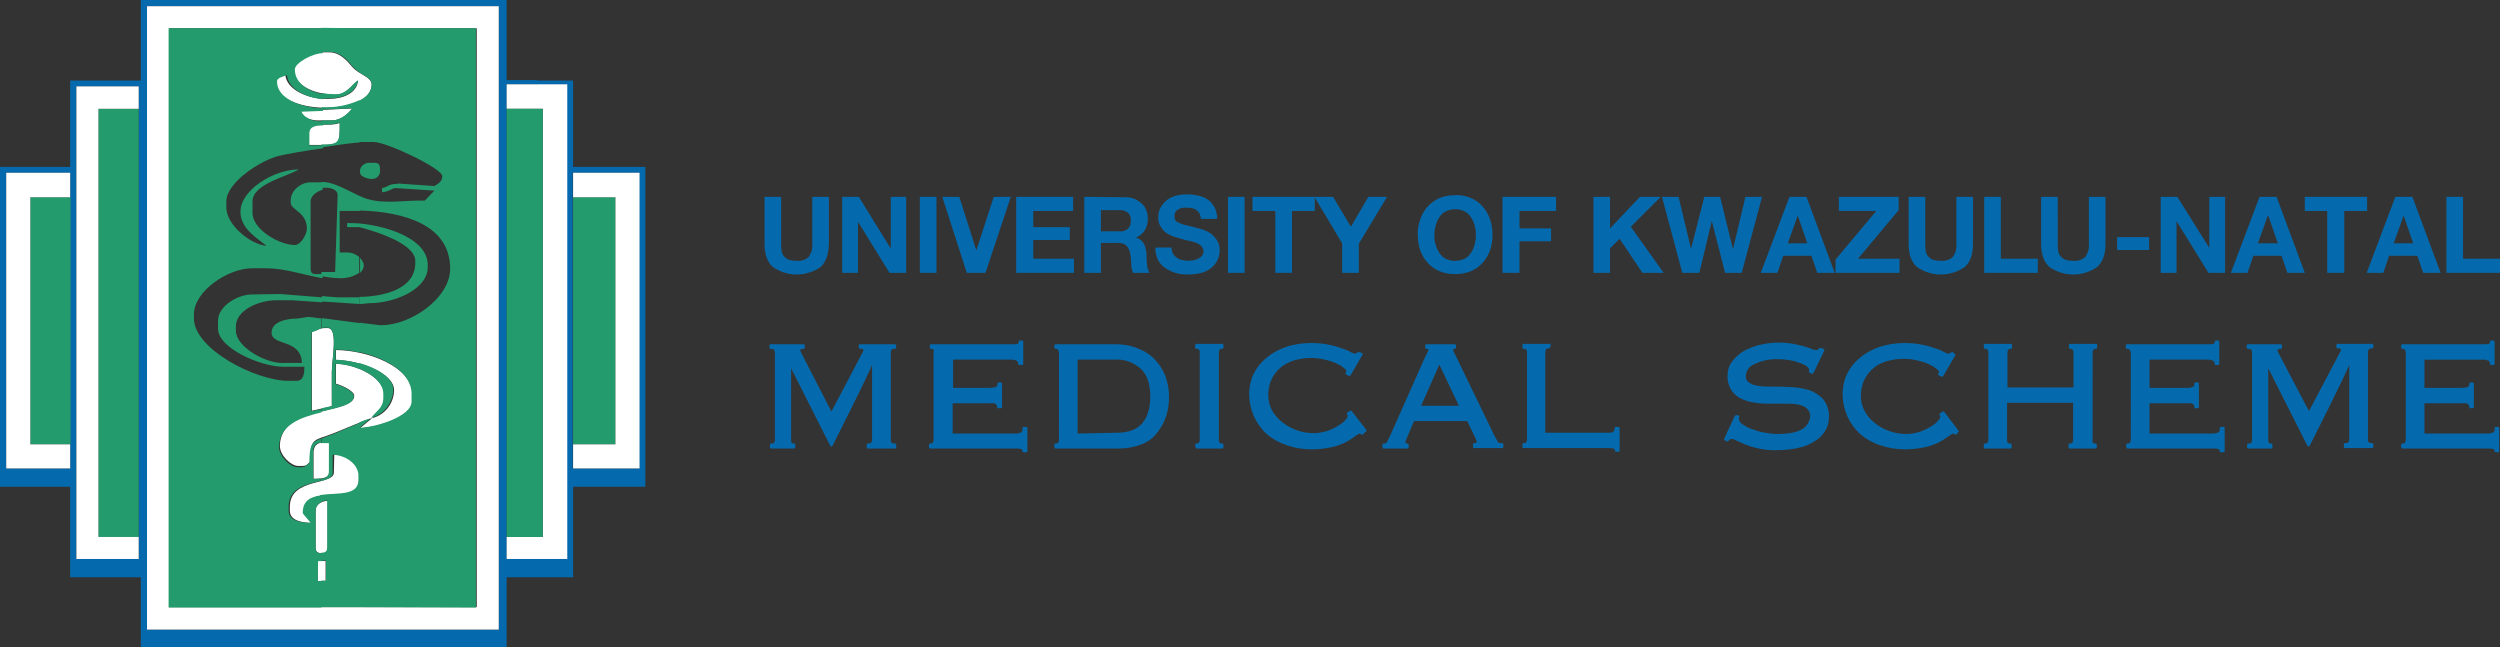 <?xml version="1.0" encoding="utf-8"?>
<!-- Generator: Adobe Illustrator 20.1.0, SVG Export Plug-In . SVG Version: 6.00 Build 0)  -->
<svg version="1.1" id="Layer_1" xmlns="http://www.w3.org/2000/svg" xmlns:xlink="http://www.w3.org/1999/xlink" x="0px" y="0px"
	 viewBox="0 0 602 155.9" style="enable-background:new 0 0 602 155.9;" xml:space="preserve">
<rect x="0" y="0" width="602" height="155.9" fill="#333333" stroke="none"/>
<style type="text/css">
	.st0{fill:#056AAD;}
	.st1{fill:#FFFFFF;}
	.st2{fill:#239B6C;}
</style>
<g>
	<path class="st0" d="M16.9,41.6v71.2H1.5V41.6H16.9z M16.9,19.4v20.8H0v77h16.9V139h9v-4.4h-7.5V20.8h7.5v-1.4L16.9,19.4z
		 M153.9,41.6v71.2h-16V41.6H153.9z M129.2,19.4v1h7.3v114.2h-7.2v4.4h8.7v-21.8h17.4v-77H138V19.4L129.2,19.4z M120.1,1.5v150.1
		H35.4V1.5H120.1z M33.9,0v19.4h-8v1.4h7.5v113.8h-7.5v4.4h8v16.9H122V139h7.3v-4.4H122V20.3h7.3v-1H122V0H33.9z"/>
	<path class="st1" d="M70.7,16.5c0,4.4,5.5,6.3,10.2,6.3c2.5,0,3.8-2.3,5.3-3.4c-0.2,3-3.6,4.4-6.8,4.4h-1c-4.1,0-9.4-2.1-9.7-5.8
		c-0.9,0.2-2.4,0.5-2.4,1.4c0,8.6,23.2,8.5,23.2,1c0-1.9-3-2.4-4.6-4.2c-1.3-1.5-3-3.6-5.6-3.6h-1.9C74.8,12.6,70.7,15,70.7,16.5"/>
	<path class="st1" d="M72.2,26.7c0.4,1.2,2.2,2.3,4.3,2.3h3.4c2.4,0,4.3-1.9,5.3-3.4v0.5L72.2,26.7z"/>
	<path class="st1" d="M114.8,6.8v139.4H40.7V6.8H114.8z M77.8,1.5H35.4v150.1h84.7V1.5H77.8z"/>
	<path class="st1" d="M74.1,32v2.9H77c5,0,4.8-0.4,4.8-5.3C79.4,30.7,74.1,28.9,74.1,32"/>
	<path class="st2" d="M86.7,41.6c0,0.9,1.8,1.5,2.9,1.5c1,0,1.9-0.8,1.9-1.8c0,0,0-0.1,0-0.1v-0.5c0-1.1-0.3-1.5-1.5-1.5h-1.4
		C87.4,39.4,86.5,40.4,86.7,41.6C86.7,41.6,86.7,41.6,86.7,41.6"/>
	<polygon class="st1" points="122,26.2 130.7,26.2 130.7,129.3 122,129.3 122,134.6 136.6,134.6 136.6,20.3 122,20.3 	"/>
	<path class="st1" d="M75.1,79.9v19l4.8-1.1v-8.2c0-3,1.6-10.6-1-10.6h-0.5C76.7,79,76.7,79.5,75.1,79.9"/>
	<path class="st1" d="M89.6,100.7l-2.9,2.4c3.9-0.1,12.6-2.7,12.6-6.3v-1.9c0-6.6-10.9-10.6-18.4-10.6v2.4c5.3,0,14,3,14,7.3
		C94.8,97.2,92.7,99.9,89.6,100.7"/>
	<rect x="7.3" y="47.5" class="st2" width="9.7" height="59.5"/>
	<rect x="138" y="47.5" class="st2" width="10.2" height="59.5"/>
	<path class="st1" d="M89.6,100.7c1.1-1.7,2.9-2.3,2.9-4.8v-1c0-4-7-7.3-11.6-7.3v4.8c1.2,0.3,4.4,1.7,4.4,2.9
		c0,4.6-17.9,2.1-17.9,12.1c0,2.3,2.7,4.8,4.4,4.8h1c1.1,0,1.1-0.4,1.9-1c0-6,0.9-5,5.7-6.9C82.4,103.5,88.2,101,89.6,100.7"/>
	<polygon class="st1" points="1.5,41.6 1.5,112.8 16.9,112.8 16.9,107 7.3,107 7.3,47.5 16.9,47.5 16.9,41.6 	"/>
	<polygon class="st1" points="138,47.5 148.2,47.5 148.2,107 138,107 138,112.8 154,112.8 154,41.6 138,41.6 	"/>
	<path class="st1" d="M75.5,108.5v6.8c1.9,0,3.9-0.1,3.9-1.9v-6.8h-1.9c-1,0-1.9,0.8-1.9,1.8C75.5,108.4,75.5,108.4,75.5,108.5"/>
	<path class="st1" d="M80.4,113.8c0,3.1-10.6,1.2-10.6,8.2v1c0,2.3,2.8,2.9,5.3,2.9c-0.4-0.6-1.9-2.1-1.9-2.4
		c0-7.6,13.6-1.5,13.6-7.8v-1c0-3.1-3.2-5.3-6.3-5.3L80.4,113.8z"/>
	<polygon class="st2" points="33.4,134.6 33.4,26.2 23.7,26.2 23.7,129.3 33.4,129.3 	"/>
	<rect x="122" y="26.2" class="st2" width="8.7" height="103.1"/>
	<path class="st1" d="M76,123v8.7c0,1.1,0.3,1.5,1.5,1.5s1.4-0.3,1.4-1.5v-11.1C77.4,120.7,76,121.4,76,123"/>
	<polygon class="st1" points="33.4,134.6 33.4,129.3 23.7,129.3 23.7,26.2 33.4,26.2 33.4,20.8 18.4,20.8 18.4,134.6 	"/>
	<rect x="76.5" y="135.1" class="st1" width="1.9" height="4.8"/>
	<g>
		<path class="st2" d="M86.6,62L86.6,62c0,0.1,0,0.1,0.1,0.1v3.6c0.6-0.5,0.9-1.2,0.9-1.9C87.5,63.1,87.1,62.5,86.6,62z"/>
		<path class="st2" d="M86.6,6.8L86.6,6.8l-9.2-0.1v0.1h0.1v5.7h1.9c2.6,0,4.3,2,5.6,3.6c0.5,0.5,1,1,1.6,1.3v0.1
			c1.4,0.9,2.9,1.5,2.9,2.8c0,1.7-1.1,3-2.9,3.9v-0.1l0,0c-2.9,1.3-6,1.9-9.2,1.7v0c0,0,0,0,0.1,0v0.6l7.3-0.3
			c-1.1,1.4-2.8,2.9-5,2.9h-2.4v0h0.1v1c1.5,0,3.2,0,4.3-0.5c0,4.7,0.1,5.3-4.4,5.3v0h0v0.7c3.8-0.6,7.5-1.1,9.2-1.2v-0.1h0.5h2.9
			c3.2,0,16.5,6.4,16.5,8.2c0,1.4-1.1,1.9-1.9,2.4l-8.7-0.6l-0.5,0.1c-1.8,0-1.7,0.6-3.4,1v1c2-0.2,2.4-1.1,3.4-1l9.2,0.6l-2.3,2.4
			c-5.2-0.1-9.5,0.9-13.9-0.4c-0.6-0.2-1.2-0.4-1.8-0.7v0c-2.9-1.3-6.1-3.4-9.2-3.4v1.5c0,0,0,0,0,0v0c0.3-0.1,0.7-0.1,1-0.1
			c1.4,0,3,0.5,2.9,1.9l-0.6,18.4h-3.3v1c1.6,0.3,3.2,0.5,4.8,0.5c1.6,0,3.1-0.5,4.4-1.4v-0.1c0,0,0,0-0.1,0.1v-3.7
			c-0.8-0.7-1.8-1.1-2.8-1.1h-1.9V50.8h3.4h1.5v-0.1c10.7,0.3,21.7,3.5,21.7,14c0,7.1-9.5,13.6-16.5,13.6h-0.5l-4.8-0.6v0.1
			l-9.1-1.2V79c0,0,0,0-0.1,0c0.3-0.1,0.6-0.1,1-0.1h0.5c2.6,0,1,7.7,1,10.7v8.2l-2.4,0.5v0l0,0v0.8c4-1,7.7-1.6,7.7-3.7
			c0-1.2-3.1-2.6-4.4-2.9v-4.9c2,0.1,4,0.5,5.8,1.3v-0.1c3.1,1.3,5.7,3.5,5.7,6v1c0,2.5-1.7,3.1-2.9,4.8c3.1-0.8,5.2-3.6,5.3-6.8
			c0-2.9-4-5.2-8.2-6.4v0.1c-1.9-0.5-3.8-0.8-5.7-0.9v-2.4c2,0,3.9,0.2,5.8,0.7v-0.1c6.3,1.4,12.5,4.9,12.5,10v1.9
			c0,3.6-8.6,6.2-12.5,6.3V103l2.7-2.3c-1,0.3-1.9,0.6-2.8,1v0.2c-2.2,0.9-5,2.1-6.4,2.7c-1.1,0.4-2,0.7-2.7,1v1c0,0,0,0-0.1,0v0.1
			h1.9v6.8c0,1.2-0.8,1.7-1.9,1.8v0.6c0,0,0,0-0.1,0v0c1.6-0.5,2.9-0.9,2.9-2v-4.4c2.9,0.1,5.8,1.9,6.2,4.6v0.5v1
			c0,3.9-5.2,3-9.2,3.6v0.1c-2.4,0.4-4.2,1.3-4.2,4.2c0,0.3,1.5,1.8,1.9,2.4c-2.6,0-5.3-0.6-5.3-2.9v-1c0-4.6,4.5-5.4,7.7-6.2v-0.6
			c0,0,0,0,0.1,0v0c-0.6,0.1-1.3,0.1-1.9,0.1v-6.8c0-1,0.8-1.9,1.8-1.9c0,0,0.1,0,0.1,0v-1c0,0,0,0,0.1,0v0
			c-2.3,0.8-2.9,1.4-2.9,5.9c-0.9,0.6-0.9,1-1.9,1h-1c-1.7,0-4.4-2.6-4.4-4.8c0-5.5,5.3-7.2,10.2-8.4v0c0,0,0,0,0,0v-0.8l-2.4,0.5
			v-19c1.2-0.3,1.6-0.7,2.4-0.9c0,0,0,0,0,0v-2.4l0.1,0v0l-3.3-0.4l-2.5,0.4c-2.8,0-6.3,0.8-6.3,3.4c0,3.3,7.1,1.4,7.3,7.3h-4.8
			c-4.1,0-11.1-3.9-11.1-7.8v-1c0-3.9,5.5-6.3,9.7-6.3h3.9l7.2,0.5v-1.2l0,0v0l-10.1-0.8l-6.8,0.1c-3.6,0-8.2,2.9-8.2,6.3v1.9
			c0,4.9,10.6,9.2,15.5,9.2h5.3c0,1.7-0.2,3.4-1.9,3.4h-1.9c-8,0-22.8-7.7-22.8-15v-1c0-5.6,8.2-11.1,14-11.1h3.4
			c4.5,0,9,1.6,13.6,2.4v-1h-1.5c-1.1,0-1.4-0.3-1.4-1.5v-16c0-1.3,1.4-2.4,2.9-2.8V44c0,0,0,0,0,0v-0.1h-2.9
			c-2.3,0-4.8,1.9-4.8,4.4v0.5c0,1.8,3.9,2.2,3.9,6.3c0,1.2-1.4,3.9-2.9,3.9c-3.8,0-10.2-3.8-10.2-7.7v-2.8c0-4.3,8.8-6.1,11.1-7.7
			c-5.9,0-14,4.9-14,10.2c0,4.1,4.1,6.4,6.3,8.2c-3.9-0.3-9.7-5.1-9.7-9.2v-1.5c0-4.6,8.4-10,12.8-11c1.7-0.4,6.1-1.2,10.5-1.8v0
			c0,0,0,0,0,0v-0.7h-3.3v-2.9c0-1.7,1.6-1.9,3.4-1.9v0c0,0-0.1,0-0.1,0v-1h-0.9c-2.1,0-3.9-1.2-4.3-2.3l5.3-0.2v0l-0.1,0v-0.6
			c-5.6-0.2-11.1-2.4-11.1-6.5c0-0.9,1.6-1.2,2.4-1.5c0.3,3.4,4.8,5.5,8.7,5.8v-1.2c-3.6-0.7-6.8-2.6-6.8-6c0-1.5,4.2-3.9,6.8-3.9
			v-0.1h-0.1V6.8H40.6v139.5h36.8v-0.1h9.1l28.1,0.1V6.8H86.6z M86.6,101.8L86.6,101.8C86.6,101.8,86.6,101.8,86.6,101.8L86.6,101.8
			z M78.4,139.8h-1v0.1h-0.9l0.1-4.8h1V135h0.9V139.8z M78.8,131.6c0,1.1-0.3,1.5-1.5,1.5v0.1c-1,0-1.3-0.4-1.3-1.4V123
			c0-0.9,0.6-1.8,1.5-2.1v-0.1c0.4-0.2,0.9-0.3,1.3-0.3V131.6z M86.6,103C86.6,103,86.6,103,86.6,103L86.6,103L86.6,103z"/>
		<polygon class="st2" points="86.6,73.2 86.6,73.1 86.6,73.1 86.6,71.6 81.3,71.6 77.5,71.3 77.5,72.6 77.4,72.6 77.4,72.6 		"/>
		<path class="st2" d="M78.4,23.7h1c3.1,0,6.5-1.4,6.8-4.4c-1.5,1.1-2.8,3.4-5.3,3.4c-1.1,0-2.3-0.1-3.4-0.3v1.3l-0.1,0
			C77.8,23.7,78.1,23.7,78.4,23.7z"/>
		<path class="st2" d="M89.4,100.7C89.4,100.7,89.4,100.6,89.4,100.7c0.1-0.1,0.1-0.1,0.1-0.1C89.5,100.6,89.5,100.6,89.4,100.7
			L89.4,100.7z"/>
		<path class="st2" d="M86.6,71.7v1.5H87l2-0.2c6,0,14-3.3,14-8.7v-0.5c0-6.1-9.2-9.3-16.5-10c0,0-2-0.1-2.9-0.1v1h2.9
			c0,0,13.5,3.2,13.5,8.1v0.5c0,6.2-7.2,8.1-13.6,8.2L86.6,71.7L86.6,71.7L86.6,71.7z"/>
	</g>
	<path class="st0" d="M199.6,58.8V47.4h-4v11.4c0.1,1.1-0.2,2.1-0.8,3c-0.8,0.8-1.9,1.1-3,1c-0.7,0-1.4-0.1-2-0.3
		c-0.4-0.2-0.8-0.5-1.1-0.9c-0.3-0.4-0.5-0.8-0.5-1.3c-0.1-0.5-0.1-1-0.1-1.5V47.4h-4v11.4c0,2.5,0.7,4.3,2,5.5
		c3.5,2.4,8,2.4,11.5,0C198.9,63.1,199.5,61.3,199.6,58.8"/>
	<polygon class="st0" points="202.8,47.4 202.8,65.7 206.6,65.7 206.6,53.4 206.6,53.4 214.2,65.7 218.2,65.7 218.2,47.4 
		214.5,47.4 214.5,59.7 214.4,59.7 206.8,47.4 	"/>
	<rect x="221.5" y="47.4" class="st0" width="4" height="18.3"/>
	<polygon class="st0" points="237.3,65.7 243.4,47.4 239.3,47.4 235.1,60.3 235.1,60.3 231,47.4 226.9,47.4 232.8,65.7 	"/>
	<polygon class="st0" points="244.7,47.4 244.7,65.7 258.6,65.7 258.6,62.3 248.8,62.3 248.8,57.8 257.6,57.8 257.6,54.7 
		248.8,54.7 248.8,50.8 258.4,50.8 258.4,47.4 	"/>
	<path class="st0" d="M261.1,47.4v18.3h4v-7.2h4c0.8-0.1,1.6,0.2,2.2,0.7c0.5,0.6,0.8,1.3,0.9,2.1c0.1,0.7,0.2,1.5,0.2,2.3
		c0,0.7,0.2,1.4,0.4,2.1h4c-0.2-0.3-0.3-0.6-0.4-0.9c-0.1-0.4-0.2-0.8-0.2-1.2s-0.1-0.8-0.1-1.2s0-0.7,0-1c0-0.5-0.1-0.9-0.2-1.4
		c-0.1-0.4-0.2-0.9-0.4-1.2c-0.2-0.4-0.5-0.7-0.8-1c-0.4-0.3-0.8-0.5-1.2-0.6l0,0c0.9-0.3,1.7-1,2.2-1.8c0.5-0.9,0.7-1.8,0.7-2.8
		c0-0.7-0.1-1.3-0.4-2c-0.2-0.6-0.6-1.2-1.1-1.6c-0.5-0.5-1.1-0.8-1.7-1.1c-0.7-0.3-1.5-0.4-2.2-0.4L261.1,47.4z M265.1,55.7v-5.1
		h4.4c0.7-0.1,1.5,0.2,2.1,0.6c0.5,0.5,0.8,1.2,0.7,1.9c0.1,0.7-0.2,1.5-0.7,2c-0.6,0.5-1.3,0.7-2.1,0.6L265.1,55.7z"/>
	<path class="st0" d="M282.1,59.6h-3.9c0,1,0.2,2,0.6,2.9c0.4,0.8,1,1.5,1.7,2c0.8,0.5,1.6,0.9,2.5,1.2c1,0.3,2,0.4,3,0.4
		c1.1,0,2.2-0.1,3.3-0.4c0.9-0.2,1.7-0.7,2.4-1.2c0.6-0.5,1.1-1.1,1.5-1.9c0.3-0.7,0.5-1.5,0.5-2.3c0-0.9-0.2-1.8-0.7-2.5
		c-0.4-0.6-0.9-1.2-1.5-1.6c-0.6-0.4-1.2-0.7-1.8-0.9c-0.6-0.2-1.1-0.3-1.4-0.4l-2.8-0.7c-0.6-0.1-1.1-0.3-1.7-0.6
		c-0.3-0.1-0.6-0.3-0.8-0.6c-0.1-0.3-0.2-0.6-0.2-0.9c0-0.4,0.1-0.7,0.2-1c0.2-0.3,0.4-0.5,0.6-0.6c0.3-0.2,0.6-0.3,0.9-0.4
		c0.3-0.1,0.7-0.1,1-0.1c0.5,0,0.9,0,1.4,0.1c0.4,0.1,0.8,0.2,1.1,0.4c0.3,0.2,0.6,0.5,0.8,0.8c0.2,0.4,0.3,0.9,0.4,1.4h3.9
		c0-0.9-0.2-1.9-0.6-2.7c-0.4-0.7-0.9-1.4-1.6-1.9c-0.7-0.5-1.5-0.8-2.4-1c-0.9-0.2-1.8-0.3-2.7-0.3c-0.8,0-1.7,0.1-2.5,0.3
		c-0.8,0.2-1.5,0.5-2.2,1c-0.6,0.5-1.2,1.1-1.6,1.8c-0.4,0.7-0.6,1.6-0.6,2.4c0,0.7,0.1,1.5,0.5,2.1c0.3,0.6,0.7,1.1,1.2,1.5
		c0.5,0.4,1.1,0.7,1.8,1c0.7,0.2,1.3,0.4,2,0.6c0.7,0.2,1.3,0.4,2,0.5c0.6,0.1,1.2,0.3,1.7,0.5c0.5,0.2,0.9,0.4,1.2,0.8
		c0.3,0.3,0.5,0.8,0.5,1.2c0,0.4-0.1,0.8-0.4,1.1c-0.2,0.3-0.5,0.5-0.9,0.7c-0.4,0.2-0.8,0.3-1.2,0.4c-0.4,0-0.8,0.1-1.2,0.1
		c-0.5,0-1-0.1-1.5-0.2c-0.5-0.1-0.9-0.3-1.3-0.6c-0.4-0.3-0.7-0.6-0.9-1C282.3,60.7,282.1,60.2,282.1,59.6"/>
	<rect x="295.7" y="47.4" class="st0" width="4" height="18.3"/>
	<polygon class="st0" points="307.1,50.8 307.1,65.7 311.1,65.7 311.1,50.8 316.6,50.8 316.6,47.4 301.6,47.4 301.6,50.8 	"/>
	<polygon class="st0" points="323.2,58.6 323.2,65.7 327.2,65.7 327.2,58.7 334,47.4 329.5,47.4 325.3,54.6 321,47.4 316.5,47.4 	
		"/>
	<path class="st0" d="M341.4,56.6c0,1.3,0.2,2.5,0.6,3.7c0.4,1.1,1,2.1,1.8,3c0.8,0.9,1.7,1.5,2.8,2c1.2,0.5,2.5,0.7,3.8,0.7
		c1.3,0,2.6-0.2,3.8-0.7c1.1-0.5,2-1.1,2.8-2c0.8-0.9,1.4-1.9,1.8-3c0.4-1.2,0.6-2.5,0.6-3.7c0-1.3-0.2-2.6-0.6-3.8
		c-0.4-1.1-1-2.2-1.8-3.1c-0.8-0.9-1.8-1.6-2.8-2c-1.2-0.5-2.5-0.8-3.8-0.7c-1.3,0-2.6,0.2-3.8,0.7c-1.1,0.5-2,1.2-2.8,2
		c-0.8,0.9-1.4,1.9-1.8,3.1C341.6,54,341.3,55.3,341.4,56.6 M345.4,56.6c0-0.8,0.1-1.6,0.3-2.3c0.2-0.7,0.5-1.4,0.9-2
		c0.4-0.6,0.9-1.1,1.5-1.4c1.5-0.7,3.2-0.7,4.6,0c0.6,0.3,1.1,0.8,1.5,1.4c0.4,0.6,0.7,1.3,0.9,2c0.2,0.8,0.3,1.5,0.3,2.3
		c0,0.8-0.1,1.5-0.3,2.3c-0.2,0.7-0.5,1.4-0.9,2c-0.4,0.6-0.9,1.1-1.5,1.4c-1.5,0.7-3.2,0.7-4.6,0c-0.6-0.3-1.1-0.8-1.5-1.4
		c-0.4-0.6-0.7-1.3-0.9-2C345.4,58.1,345.4,57.4,345.4,56.6"/>
	<polygon class="st0" points="361.8,47.4 361.8,65.7 365.9,65.7 365.9,58.1 373.5,58.1 373.5,55 365.9,55 365.9,50.8 374.7,50.8 
		374.7,47.4 	"/>
	<polygon class="st0" points="383.7,47.4 383.7,65.7 387.7,65.7 387.7,59.8 390,57.5 395.5,65.7 400.6,65.7 392.7,54.6 399.9,47.4 
		394.9,47.4 387.7,55 387.7,47.4 	"/>
	<polygon class="st0" points="419.4,65.7 424.3,47.4 420.3,47.4 417.3,60 417.3,60 414.2,47.4 410.4,47.4 407.2,59.9 407.2,59.9 
		404.2,47.4 400.2,47.4 405.1,65.7 409.2,65.7 412.2,53.2 412.2,53.2 415.4,65.7 	"/>
	<path class="st0" d="M430.9,47.4l-6.9,18.3h4l1.4-4.1h6.8l1.4,4.1h4.2L435,47.4H430.9z M430.5,58.6l2.4-6.7h0l2.3,6.7H430.5z"/>
	<polygon class="st0" points="442,62.5 442,65.7 457.4,65.7 457.4,62.3 447.4,62.3 457.2,50.6 457.2,47.4 442.8,47.4 442.8,50.8 
		451.8,50.8 	"/>
	<path class="st0" d="M475.1,58.8V47.4h-4v11.4c0.1,1.1-0.2,2.1-0.8,3c-0.8,0.8-1.9,1.1-3,1c-0.7,0-1.4-0.1-2-0.3
		c-0.4-0.2-0.8-0.5-1.1-0.9c-0.3-0.4-0.5-0.8-0.5-1.3c-0.1-0.5-0.1-1-0.1-1.5V47.4h-4v11.4c0,2.5,0.7,4.3,2,5.5
		c3.5,2.4,8,2.4,11.5,0C474.4,63.1,475.1,61.3,475.1,58.8"/>
	<polygon class="st0" points="477.8,47.4 477.8,65.7 490.7,65.7 490.7,62.3 481.8,62.3 481.8,47.4 	"/>
	<path class="st0" d="M507,58.8V47.4h-4v11.4c0.1,1.1-0.2,2.1-0.8,3c-0.8,0.8-1.9,1.1-3,1c-0.7,0-1.4-0.1-2-0.3
		c-0.4-0.2-0.8-0.5-1.1-0.9c-0.3-0.4-0.5-0.8-0.5-1.3c-0.1-0.5-0.1-1-0.1-1.5V47.4h-4v11.4c0,2.5,0.7,4.3,2,5.5
		c3.5,2.4,8,2.4,11.5,0C506.3,63.1,507,61.3,507,58.8"/>
	<rect x="509.8" y="57.1" class="st0" width="7.7" height="3.1"/>
	<polygon class="st0" points="520.3,47.4 520.3,65.7 524.1,65.7 524.1,53.4 524.2,53.4 531.8,65.7 535.8,65.7 535.8,47.4 532,47.4 
		532,59.7 532,59.7 524.3,47.4 	"/>
	<path class="st0" d="M544.1,47.4l-6.9,18.3h4l1.4-4.1h6.8l1.4,4.1h4.2l-6.8-18.3H544.1z M543.7,58.6l2.4-6.7h0.1l2.3,6.7H543.7z"/>
	<polygon class="st0" points="560.4,50.8 560.4,65.7 564.5,65.7 564.5,50.8 570,50.8 570,47.4 555,47.4 555,50.8 	"/>
	<path class="st0" d="M576.8,47.4l-6.9,18.3h4l1.4-4.1h6.8l1.4,4.1h4.2l-6.8-18.3H576.8z M576.4,58.6l2.4-6.7l0,0l2.3,6.7H576.4z"/>
	<polygon class="st0" points="589.1,47.4 589.1,65.7 602,65.7 602,62.3 593.1,62.3 593.1,47.4 	"/>
	<path class="st0" d="M190.5,88.7V106c0,0.2,0,0.4,0.1,0.6c0.1,0.1,0.2,0.2,0.6,0.2c0.2,0,0.3,0.1,0.3,0.3v0.6
		c0,0.2-0.1,0.3-0.3,0.3h-5.5c-0.2,0-0.3-0.1-0.3-0.3v-0.6c0-0.2,0.1-0.3,0.3-0.3c0.5,0,0.7-0.1,0.7-0.2c0.1-0.2,0.2-0.4,0.2-0.6
		V84.8c0-0.2-0.1-0.4-0.2-0.6c-0.1-0.1-0.3-0.2-0.8-0.2c-0.2,0-0.3-0.1-0.3-0.3v-0.5c0-0.2,0.1-0.3,0.3-0.3h7.9
		c0.2,0,0.3,0.1,0.3,0.3v0.5c0,0.2-0.1,0.3-0.3,0.3l0,0c-0.7,0-0.8,0.2-0.8,0.3c0,0.1,0.1,0.3,0.1,0.4l7.4,14.4l7.6-14.4l0.1-0.3
		c0-0.1,0-0.2-0.1-0.3c-0.2-0.1-0.5-0.2-0.7-0.1c-0.2,0-0.3-0.1-0.3-0.3v-0.5c0-0.2,0.1-0.3,0.3-0.3h8.4c0.2,0,0.3,0.1,0.3,0.3v0.5
		c0,0.2-0.1,0.3-0.3,0.3l0,0c-0.5,0-0.7,0.1-0.8,0.2c-0.1,0.2-0.2,0.4-0.2,0.6v21.2c0,0.2,0,0.4,0.2,0.6c0.1,0.1,0.3,0.2,0.8,0.2
		c0.2,0,0.3,0.1,0.3,0.3v0.6c0,0.2-0.1,0.3-0.3,0.3H209c-0.2,0-0.3-0.1-0.3-0.3v-0.6c0-0.2,0.1-0.3,0.3-0.3c0.5,0,0.7-0.1,0.8-0.2
		c0.1-0.2,0.2-0.4,0.2-0.6V87.8c-0.4,1.5-9.5,19.5-9.5,19.5c-0.1,0.3-0.4,0.3-0.6,0L190.5,88.7z"/>
	<path class="st0" d="M224.8,84.2c-0.1-0.1-0.2-0.2-0.6-0.2c-0.2,0-0.3-0.1-0.3-0.3v-0.5c0-0.2,0.1-0.3,0.3-0.3h19.5
		c0.5,0,0.9,0,1.4-0.1c0.1-0.1,0.2-0.3,0.2-0.5c0-0.2,0.1-0.3,0.3-0.3h0.5c0.2,0,0.3,0.1,0.3,0.3v5.3c0,0.2-0.1,0.3-0.3,0.3h-0.6
		c-0.2,0-0.3-0.1-0.3-0.3c0-0.3-0.1-0.5-0.3-0.7c-0.4-0.2-0.8-0.3-1.2-0.3h-14.2v6.8h9.1c0.4,0,0.8-0.1,1.2-0.2
		c0.3-0.1,0.4-0.4,0.4-0.8c0-0.2,0.1-0.3,0.3-0.3h0.5c0.2,0,0.3,0.1,0.3,0.3v5.6c0,0.2-0.1,0.3-0.3,0.3h-0.6c-0.2,0-0.3-0.1-0.3-0.3
		c0-0.3-0.1-0.5-0.3-0.7c-0.4-0.2-0.8-0.3-1.2-0.2h-9.2v7.3h15.3c0.4,0,0.9-0.1,1.2-0.3c0.3-0.3,0.4-0.6,0.3-1
		c0-0.2,0.1-0.3,0.3-0.3h0.6c0.2,0,0.3,0.1,0.3,0.3v5.5c0,0.2-0.1,0.3-0.3,0.3h-0.6c-0.2,0-0.3-0.1-0.3-0.3c0-0.3-0.2-0.6-1.3-0.6
		h-20.9c-0.2,0-0.3-0.1-0.3-0.3v-0.6c0-0.2,0.1-0.3,0.3-0.3c0.4,0,0.6-0.1,0.6-0.2c0.1-0.2,0.2-0.4,0.2-0.6V84.8
		C224.9,84.6,224.8,84.3,224.8,84.2"/>
	<path class="st0" d="M254.8,84.2c-0.1-0.1-0.2-0.2-0.6-0.2c-0.2,0-0.3-0.1-0.3-0.3v-0.5c0-0.2,0.1-0.3,0.3-0.3h14.5
		c1.8,0,3.6,0.3,5.3,1c1.5,0.6,2.9,1.4,4,2.6c1.1,1.1,2,2.5,2.6,4c0.6,1.6,0.9,3.3,0.9,5c0,1.7-0.2,3.4-0.8,5
		c-0.5,1.5-1.3,2.8-2.3,4c-1,1.2-2.3,2.1-3.8,2.6c-1.6,0.6-3.4,0.9-5.1,0.9h-15.3c-0.2,0-0.3-0.1-0.3-0.3v-0.6
		c0-0.2,0.1-0.3,0.3-0.3c0.4,0,0.6-0.1,0.6-0.2c0.1-0.2,0.2-0.4,0.2-0.6V84.8C254.9,84.6,254.8,84.3,254.8,84.2 M269.1,104.2
		c2.7,0,4.6-0.8,5.9-2.2c1.3-1.5,2-3.7,2-6.6s-0.8-5.2-2.3-6.6c-1.8-1.6-4.1-2.4-6.5-2.2h-8.7v17.8L269.1,104.2z"/>
	<path class="st0" d="M287.8,107.1c0-0.2,0.1-0.3,0.3-0.3c0.4,0,0.6-0.1,0.6-0.2c0.1-0.2,0.2-0.4,0.2-0.6V84.8c0-0.2,0-0.4-0.2-0.6
		c-0.1-0.1-0.2-0.2-0.6-0.2c-0.2,0-0.3-0.1-0.3-0.3v-0.6c0-0.2,0.1-0.3,0.3-0.3h6.2c0.2,0,0.3,0.1,0.3,0.3v0.6
		c0,0.2-0.1,0.3-0.3,0.3c-0.4,0-0.6,0.1-0.6,0.2c-0.1,0.2-0.2,0.4-0.2,0.6V106c0,0.2,0,0.5,0.2,0.6c0.1,0.1,0.2,0.2,0.6,0.2
		c0.2,0,0.3,0.1,0.3,0.3v0.6c0,0.2-0.1,0.3-0.3,0.3h-6.1c-0.2,0-0.3-0.1-0.3-0.3L287.8,107.1z"/>
	<path class="st0" d="M328.2,104.6c-0.1,0.1-0.3,0.1-0.4,0c-0.1-0.1-0.3-0.2-0.5-0.2l-0.8,0.5c-0.7,0.5-1.4,1-2.1,1.4
		c-1.1,0.6-2.2,1-3.4,1.3c-1.7,0.4-3.4,0.6-5.1,0.6c-2.1,0-4.1-0.3-6.1-1c-1.8-0.6-3.4-1.5-4.8-2.7c-2.7-2.5-4.2-6-4.2-9.6
		c0-1.6,0.3-3.2,1-4.7c0.7-1.5,1.7-2.8,3-3.9c1.4-1.2,3-2.1,4.7-2.7c2-0.7,4.1-1,6.2-1c1.4,0,2.8,0.1,4.2,0.4
		c1.1,0.2,2.2,0.5,3.2,0.9c0.8,0.2,1.5,0.5,2.2,0.9c0.3,0.2,0.7,0.3,1.1,0.4l0.4-0.3c0.1-0.1,0.3-0.2,0.4-0.1L328,85
		c0.1,0.1,0.2,0.3,0.1,0.4l-2.9,5c-0.1,0.1-0.2,0.2-0.4,0.1l-0.6-0.3c-0.2-0.1-0.2-0.2-0.2-0.4c0-0.1,0-0.1,0.1-0.1
		c0.1-0.1,0.1-0.2,0.1-0.4c0-0.1-0.1-0.3-0.6-0.7c-0.5-0.5-1.2-0.8-1.8-1.1c-0.9-0.4-1.8-0.7-2.8-0.9c-1.1-0.3-2.3-0.4-3.4-0.4
		c-1.3,0-2.5,0.2-3.7,0.5c-1.2,0.3-2.3,0.9-3.3,1.6c-1,0.8-1.7,1.7-2.3,2.8c-0.6,1.2-0.9,2.6-0.9,4c0,1.3,0.3,2.6,0.9,3.7
		c0.6,1.1,1.5,2.1,2.5,2.9c1.1,0.8,2.2,1.5,3.5,1.9c1.3,0.5,2.7,0.7,4.1,0.7c1,0,2.1-0.2,3.1-0.5c0.9-0.3,1.8-0.7,2.6-1.2
		c0.7-0.4,1.3-0.8,1.8-1.4c0.5-0.5,0.6-0.8,0.6-1c0-0.2,0-0.3-0.1-0.4c-0.1-0.1-0.1-0.3,0-0.4c0,0,0.1,0,0.1-0.1l0.6-0.4
		c0.1-0.1,0.3,0,0.4,0.1l3.5,4.5c0.1,0.1,0.1,0.3-0.1,0.4c0,0,0,0,0,0L328.2,104.6z"/>
	<path class="st0" d="M338.6,105.9c-0.1,0.2-0.2,0.4-0.2,0.7c0.1,0.1,0.3,0.2,0.5,0.2c0.2,0,0.3,0.1,0.3,0.3v0.6
		c0,0.2-0.1,0.3-0.3,0.3l0,0h-5.7c-0.2,0-0.3-0.1-0.3-0.3v-0.6c0-0.2,0.1-0.3,0.3-0.3c0.1,0,0.3,0,0.4,0c0.3-0.2,0.5-0.5,0.6-0.8
		l0.6-1.2l8.4-18.9l0.6-1.2c0.1-0.2,0.1-0.3,0.2-0.5c0-0.1,0-0.2-0.5-0.2c-0.2,0-0.3-0.1-0.3-0.3v-0.5c0-0.2,0.1-0.3,0.3-0.3h6.8
		c0.2,0,0.3,0.1,0.3,0.3v0.5c0,0.2-0.1,0.3-0.3,0.3c-0.4,0-0.4,0.1-0.4,0.2c0,0.2,0.1,0.4,0.2,0.6l0.6,1.2l9,18.6l0.7,1.3
		c0.1,0.2,0.2,0.4,0.4,0.6c0.1,0.1,0.2,0.2,0.3,0.2c0.2,0,0.4,0,0.6,0c0.2,0,0.3,0.1,0.3,0.3v0.6c0,0.2-0.1,0.3-0.3,0.3H355
		c-0.2,0-0.3-0.1-0.3-0.3l0,0V107c0-0.2,0.1-0.3,0.3-0.3c0.2,0,0.4,0,0.5-0.1c0,0,0.1-0.1,0.1-0.3c0-0.1,0-0.2-0.1-0.3l-0.5-1.1
		l-1.7-3.5h-12.8l-1.5,3.5L338.6,105.9z M346.6,87.8l-4.4,9.9h9.1L346.6,87.8z"/>
	<path class="st0" d="M373.2,83.6c0,0.2-0.1,0.3-0.3,0.3c-0.4,0-0.6,0.1-0.6,0.2c-0.1,0.2-0.2,0.5-0.2,0.8v19.3h15.4
		c1,0,1.3-0.4,1.3-1.1c0-0.2,0.1-0.3,0.3-0.3h0.6c0.2,0,0.3,0.1,0.3,0.3v5.4c0,0.2-0.1,0.3-0.3,0.3h-0.5c-0.2,0-0.3-0.1-0.3-0.3
		c0-0.3-0.2-0.6-1.3-0.6h-20.7c-0.2,0-0.3-0.1-0.3-0.3v-0.6c0-0.2,0.1-0.3,0.3-0.3c0.4,0,0.6-0.1,0.6-0.2c0.1-0.2,0.2-0.4,0.2-0.6
		V84.8c0-0.2,0-0.4-0.2-0.6c-0.1-0.1-0.2-0.2-0.6-0.2c-0.2,0-0.3-0.1-0.3-0.3v-0.6c0-0.2,0.1-0.3,0.3-0.3h6.2c0.2,0,0.3,0.1,0.3,0.3
		V83.6z"/>
	<path class="st0" d="M418.7,100c0.1,0.1,0.2,0.3,0.1,0.4c-0.1,0.2-0.1,0.3-0.1,0.5c0.1,0.5,0.3,0.9,0.7,1.1
		c0.6,0.5,1.3,0.9,2.1,1.2c1,0.4,2,0.7,3,0.9c1.1,0.2,2.2,0.4,3.3,0.4c3,0,5-0.4,6.2-1.2c1.1-0.6,1.8-1.8,1.9-3.1
		c0-0.5-0.1-1-0.5-1.5c-0.3-0.4-0.7-0.7-1.2-0.9c-0.6-0.3-1.3-0.4-1.9-0.5c-0.8-0.1-1.6-0.1-2.4-0.1h-4.6c-1.5,0-3-0.2-4.5-0.6
		c-1.3-0.4-2.5-1-3.4-2c-1-1.2-1.5-2.7-1.4-4.2c0-1.1,0.3-2.3,1-3.2c0.7-1,1.6-1.8,2.6-2.5c1.2-0.7,2.5-1.2,3.9-1.6
		c1.6-0.4,3.2-0.6,4.8-0.6c1.2,0,2.4,0.1,3.5,0.3c1,0.2,1.9,0.4,2.6,0.6s1.3,0.4,1.8,0.6c0.3,0.2,0.7,0.2,1,0.3c0.2,0,0.4,0,0.5-0.1
		l0.5-0.4c0.1-0.1,0.2-0.1,0.3,0l0.6,0.2c0.2,0.1,0.2,0.3,0.2,0.4c0,0,0,0,0,0l-2.6,5.4c-0.1,0.2-0.2,0.2-0.4,0.2c0,0,0,0-0.1,0
		l-0.5-0.3c-0.1-0.1-0.2-0.2-0.1-0.4c0-0.2,0-0.3,0-0.5c0,0-0.1-0.2-0.4-0.5c-0.5-0.4-1-0.6-1.5-0.8c-0.8-0.3-1.6-0.6-2.4-0.7
		c-1-0.2-2-0.3-3-0.3c-2-0.1-4,0.3-5.9,1.2c-1.2,0.5-2,1.6-2,2.9c0,0.4,0.1,0.9,0.4,1.2c0.3,0.3,0.8,0.6,1.2,0.8
		c0.6,0.2,1.3,0.3,1.9,0.4c0.8,0.1,1.6,0.1,2.5,0.1c1.5,0,3,0,4.6,0.1c1.5,0,3,0.3,4.5,0.7c1.3,0.4,2.5,1.2,3.5,2.2
		c1,1.3,1.5,2.8,1.4,4.5c0,1.1-0.3,2.1-0.8,3c-0.6,1-1.4,1.9-2.4,2.5c-1.2,0.8-2.5,1.4-3.9,1.7c-1.7,0.4-3.5,0.6-5.3,0.6
		c-2.6,0.1-5.2-0.4-7.6-1.3c-0.9-0.4-1.6-0.7-2.2-1c-0.4-0.2-0.8-0.4-1.2-0.4c-0.3,0-0.6,0.2-0.8,0.5c-0.1,0.1-0.3,0.1-0.4,0.1
		l-0.5-0.3c-0.1-0.1-0.2-0.3-0.1-0.4l2.5-5.4c0.1-0.2,0.2-0.2,0.4-0.2c0,0,0,0,0,0L418.7,100z"/>
	<path class="st0" d="M471.1,104.6c-0.1,0.1-0.3,0.1-0.4,0c-0.1-0.1-0.3-0.2-0.5-0.2l-0.8,0.5c-0.7,0.5-1.4,1-2.1,1.4
		c-1.1,0.6-2.2,1-3.4,1.3c-1.7,0.4-3.4,0.6-5.1,0.6c-2.1,0-4.1-0.3-6.1-1c-1.8-0.6-3.4-1.5-4.8-2.7c-2.7-2.5-4.2-6-4.2-9.6
		c0-1.6,0.3-3.2,1-4.7c0.7-1.5,1.7-2.8,3-3.9c1.4-1.2,3-2.1,4.7-2.7c2-0.7,4.1-1,6.2-1c1.4,0,2.8,0.1,4.2,0.4
		c1.1,0.2,2.2,0.5,3.2,0.9c0.8,0.2,1.5,0.5,2.2,0.9c0.3,0.2,0.7,0.3,1.1,0.4l0.5-0.3c0.1-0.1,0.3-0.2,0.4-0.1l0.5,0.4
		c0.1,0.1,0.2,0.3,0.1,0.4l-2.9,5c-0.1,0.1-0.3,0.2-0.4,0.1l-0.6-0.3c-0.2-0.1-0.2-0.2-0.2-0.4c0-0.1,0.1-0.1,0.1-0.1
		c0.1-0.1,0.1-0.2,0.1-0.4c0-0.1-0.1-0.3-0.6-0.7c-0.6-0.5-1.2-0.8-1.8-1.1c-0.9-0.4-1.8-0.7-2.8-0.9c-1.1-0.3-2.3-0.4-3.4-0.4
		c-1.3,0-2.5,0.2-3.7,0.5c-1.2,0.3-2.3,0.8-3.3,1.6c-1,0.8-1.7,1.7-2.3,2.8c-0.6,1.2-0.9,2.6-0.9,4c0,1.3,0.3,2.6,0.9,3.7
		c0.6,1.1,1.5,2.1,2.5,2.9c1,0.8,2.2,1.5,3.5,1.9c1.3,0.5,2.7,0.7,4.1,0.7c1,0,2.1-0.2,3.1-0.5c0.9-0.3,1.8-0.7,2.6-1.2
		c0.7-0.4,1.3-0.8,1.8-1.4c0.5-0.5,0.6-0.8,0.6-1c0-0.2,0-0.3-0.1-0.4c-0.1-0.1-0.1-0.3,0-0.4c0,0,0.1,0,0.1-0.1l0.6-0.4
		c0.1-0.1,0.3,0,0.4,0.1l3.4,4.5c0.1,0.1,0.1,0.3-0.1,0.4c0,0,0,0,0,0L471.1,104.6z"/>
	<path class="st0" d="M504,106.6c0,0.1,0.2,0.2,0.6,0.2c0.2,0,0.3,0.1,0.3,0.3v0.6c0,0.2-0.1,0.3-0.3,0.3h-6.2
		c-0.2,0-0.3-0.1-0.3-0.3v-0.6c0-0.2,0.1-0.3,0.3-0.3c0.4,0,0.6-0.1,0.6-0.2c0.1-0.2,0.2-0.4,0.2-0.6v-9h-15.9v9
		c0,0.2,0,0.5,0.2,0.6c0.1,0.1,0.2,0.2,0.6,0.2c0.2,0,0.3,0.1,0.3,0.3v0.6c0,0.2-0.1,0.3-0.3,0.3H478c-0.2,0-0.3-0.1-0.3-0.3v-0.6
		c0-0.2,0.1-0.3,0.3-0.3c0.4,0,0.6-0.1,0.6-0.2c0.1-0.2,0.2-0.4,0.2-0.6V84.8c0-0.2-0.1-0.4-0.2-0.6c-0.1-0.1-0.2-0.2-0.6-0.2
		c-0.2,0-0.3-0.1-0.3-0.3v-0.6c0-0.2,0.1-0.3,0.3-0.3h6.2c0.2,0,0.3,0.1,0.3,0.3v0.6c0,0.2-0.1,0.3-0.3,0.3c-0.4,0-0.6,0.1-0.6,0.2
		c-0.1,0.2-0.2,0.4-0.2,0.6v8.5h15.9v-8.5c0-0.2-0.1-0.4-0.2-0.6c-0.1-0.1-0.2-0.2-0.6-0.2c-0.2,0-0.3-0.1-0.3-0.3v-0.6
		c0-0.2,0.1-0.3,0.3-0.3h6.2c0.2,0,0.3,0.1,0.3,0.3v0.6c0,0.2-0.1,0.3-0.3,0.3c-0.4,0-0.6,0.1-0.6,0.2c-0.1,0.2-0.2,0.4-0.2,0.6V106
		C503.8,106.2,503.9,106.4,504,106.6"/>
	<path class="st0" d="M512.8,84.2c-0.1-0.1-0.2-0.2-0.6-0.2c-0.2,0-0.3-0.1-0.3-0.3v-0.5c0-0.2,0.1-0.3,0.3-0.3h19.5
		c0.5,0,0.9,0,1.4-0.1c0.1-0.1,0.2-0.3,0.2-0.5c0-0.2,0.1-0.3,0.3-0.3h0.5c0.2,0,0.3,0.1,0.3,0.3v5.3c0,0.2-0.1,0.3-0.3,0.3h-0.5
		c-0.2,0-0.3-0.1-0.3-0.3c0-0.3-0.1-0.5-0.3-0.7c-0.4-0.2-0.8-0.3-1.2-0.3h-14.2v6.8h9.2c0.4,0,0.8-0.1,1.2-0.2
		c0.3-0.1,0.4-0.4,0.4-0.8c0-0.2,0.1-0.3,0.3-0.3h0.5c0.2,0,0.3,0.1,0.3,0.3v5.6c0,0.2-0.1,0.3-0.3,0.3l0,0h-0.5
		c-0.2,0-0.3-0.1-0.3-0.3c0-0.3-0.1-0.5-0.3-0.7c-0.4-0.2-0.8-0.3-1.2-0.2h-9.3v7.3h15.3c0.4,0,0.9-0.1,1.3-0.3
		c0.3-0.3,0.4-0.6,0.3-1c0-0.2,0.1-0.3,0.3-0.3h0.6c0.2,0,0.3,0.1,0.3,0.3v5.5c0,0.2-0.1,0.3-0.3,0.3h-0.6c-0.2,0-0.3-0.1-0.3-0.3
		c0-0.3-0.2-0.6-1.3-0.6h-20.9c-0.2,0-0.3-0.1-0.3-0.3v-0.6c0-0.2,0.1-0.3,0.3-0.3c0.4,0,0.6-0.1,0.6-0.2c0.1-0.2,0.2-0.4,0.2-0.6
		V84.8C513,84.6,512.9,84.3,512.8,84.2"/>
	<path class="st0" d="M546.2,88.7V106c0,0.2,0,0.4,0.1,0.6c0.1,0.1,0.2,0.2,0.6,0.2c0.2,0,0.3,0.1,0.3,0.3v0.6
		c0,0.2-0.1,0.3-0.3,0.3h-5.5c-0.2,0-0.3-0.1-0.3-0.3v-0.6c0-0.2,0.1-0.3,0.3-0.3c0.5,0,0.7-0.1,0.7-0.2c0.1-0.2,0.2-0.4,0.2-0.6
		V84.8c0-0.2-0.1-0.4-0.2-0.6c-0.1-0.1-0.3-0.2-0.8-0.2c-0.2,0-0.3-0.1-0.3-0.3v-0.5c0-0.2,0.1-0.3,0.3-0.3h7.9
		c0.2,0,0.3,0.1,0.3,0.3v0.5c0,0.2-0.1,0.3-0.3,0.3c-0.7,0-0.8,0.2-0.8,0.3c0,0.1,0.1,0.2,0.1,0.4L556,99l7.6-14.4l0.1-0.3
		c0-0.1,0-0.2-0.1-0.3c-0.2-0.1-0.5-0.2-0.7-0.1c-0.2,0-0.3-0.1-0.3-0.3l0,0v-0.5c0-0.2,0.1-0.3,0.3-0.3h8.3c0.2,0,0.3,0.1,0.3,0.3
		v0.5c0,0.2-0.1,0.3-0.3,0.3c-0.5,0-0.7,0.1-0.8,0.2c-0.1,0.2-0.2,0.4-0.2,0.6v21.2c0,0.2,0,0.4,0.2,0.6c0.1,0.1,0.3,0.2,0.8,0.2
		c0.2,0,0.3,0.1,0.3,0.3v0.6c0,0.2-0.1,0.3-0.3,0.3h-6.5c-0.2,0-0.3-0.1-0.3-0.3v-0.6c0-0.2,0.1-0.3,0.3-0.3c0.5,0,0.7-0.1,0.8-0.2
		c0.1-0.2,0.2-0.4,0.2-0.6V87.8c-0.4,1.5-9.5,19.5-9.5,19.5c-0.2,0.3-0.4,0.3-0.6,0L546.2,88.7z"/>
	<path class="st0" d="M579.1,84.2c-0.1-0.1-0.2-0.2-0.6-0.2c-0.2,0-0.3-0.1-0.3-0.3l0,0v-0.5c0-0.2,0.1-0.3,0.3-0.3H598
		c0.5,0,0.9,0,1.4-0.1c0.1-0.1,0.2-0.3,0.2-0.5c0-0.2,0.1-0.3,0.3-0.3h0.5c0.2,0,0.3,0.1,0.3,0.3v5.3c0,0.2-0.1,0.3-0.3,0.3h-0.5
		c-0.2,0-0.3-0.1-0.3-0.3c0-0.3-0.1-0.5-0.3-0.7c-0.4-0.2-0.8-0.3-1.2-0.3h-14.3v6.8h9.2c0.4,0,0.8-0.1,1.2-0.2
		c0.3-0.1,0.4-0.4,0.4-0.8c0-0.2,0.2-0.3,0.3-0.3h0.5c0.2,0,0.3,0.1,0.3,0.3v5.6c0,0.2-0.1,0.3-0.3,0.3l0,0h-0.5
		c-0.2,0-0.3-0.1-0.3-0.3c0,0,0,0,0,0c0-0.3-0.1-0.5-0.3-0.7c-0.4-0.2-0.8-0.3-1.2-0.2h-9.3v7.3h15.3c0.4,0,0.9-0.1,1.3-0.3
		c0.3-0.3,0.4-0.6,0.3-1c0-0.2,0.1-0.3,0.3-0.3h0.5c0.2,0,0.3,0.1,0.3,0.3v5.5c0,0.2-0.1,0.3-0.3,0.3H601c-0.2,0-0.3-0.1-0.3-0.3
		c0-0.3-0.2-0.6-1.3-0.6h-20.9c-0.2,0-0.3-0.1-0.3-0.3l0,0v-0.6c0-0.2,0.1-0.3,0.3-0.3c0.4,0,0.6-0.1,0.6-0.2
		c0.1-0.2,0.2-0.4,0.2-0.6V84.8C579.2,84.6,579.2,84.3,579.1,84.2"/>
</g>
</svg>
